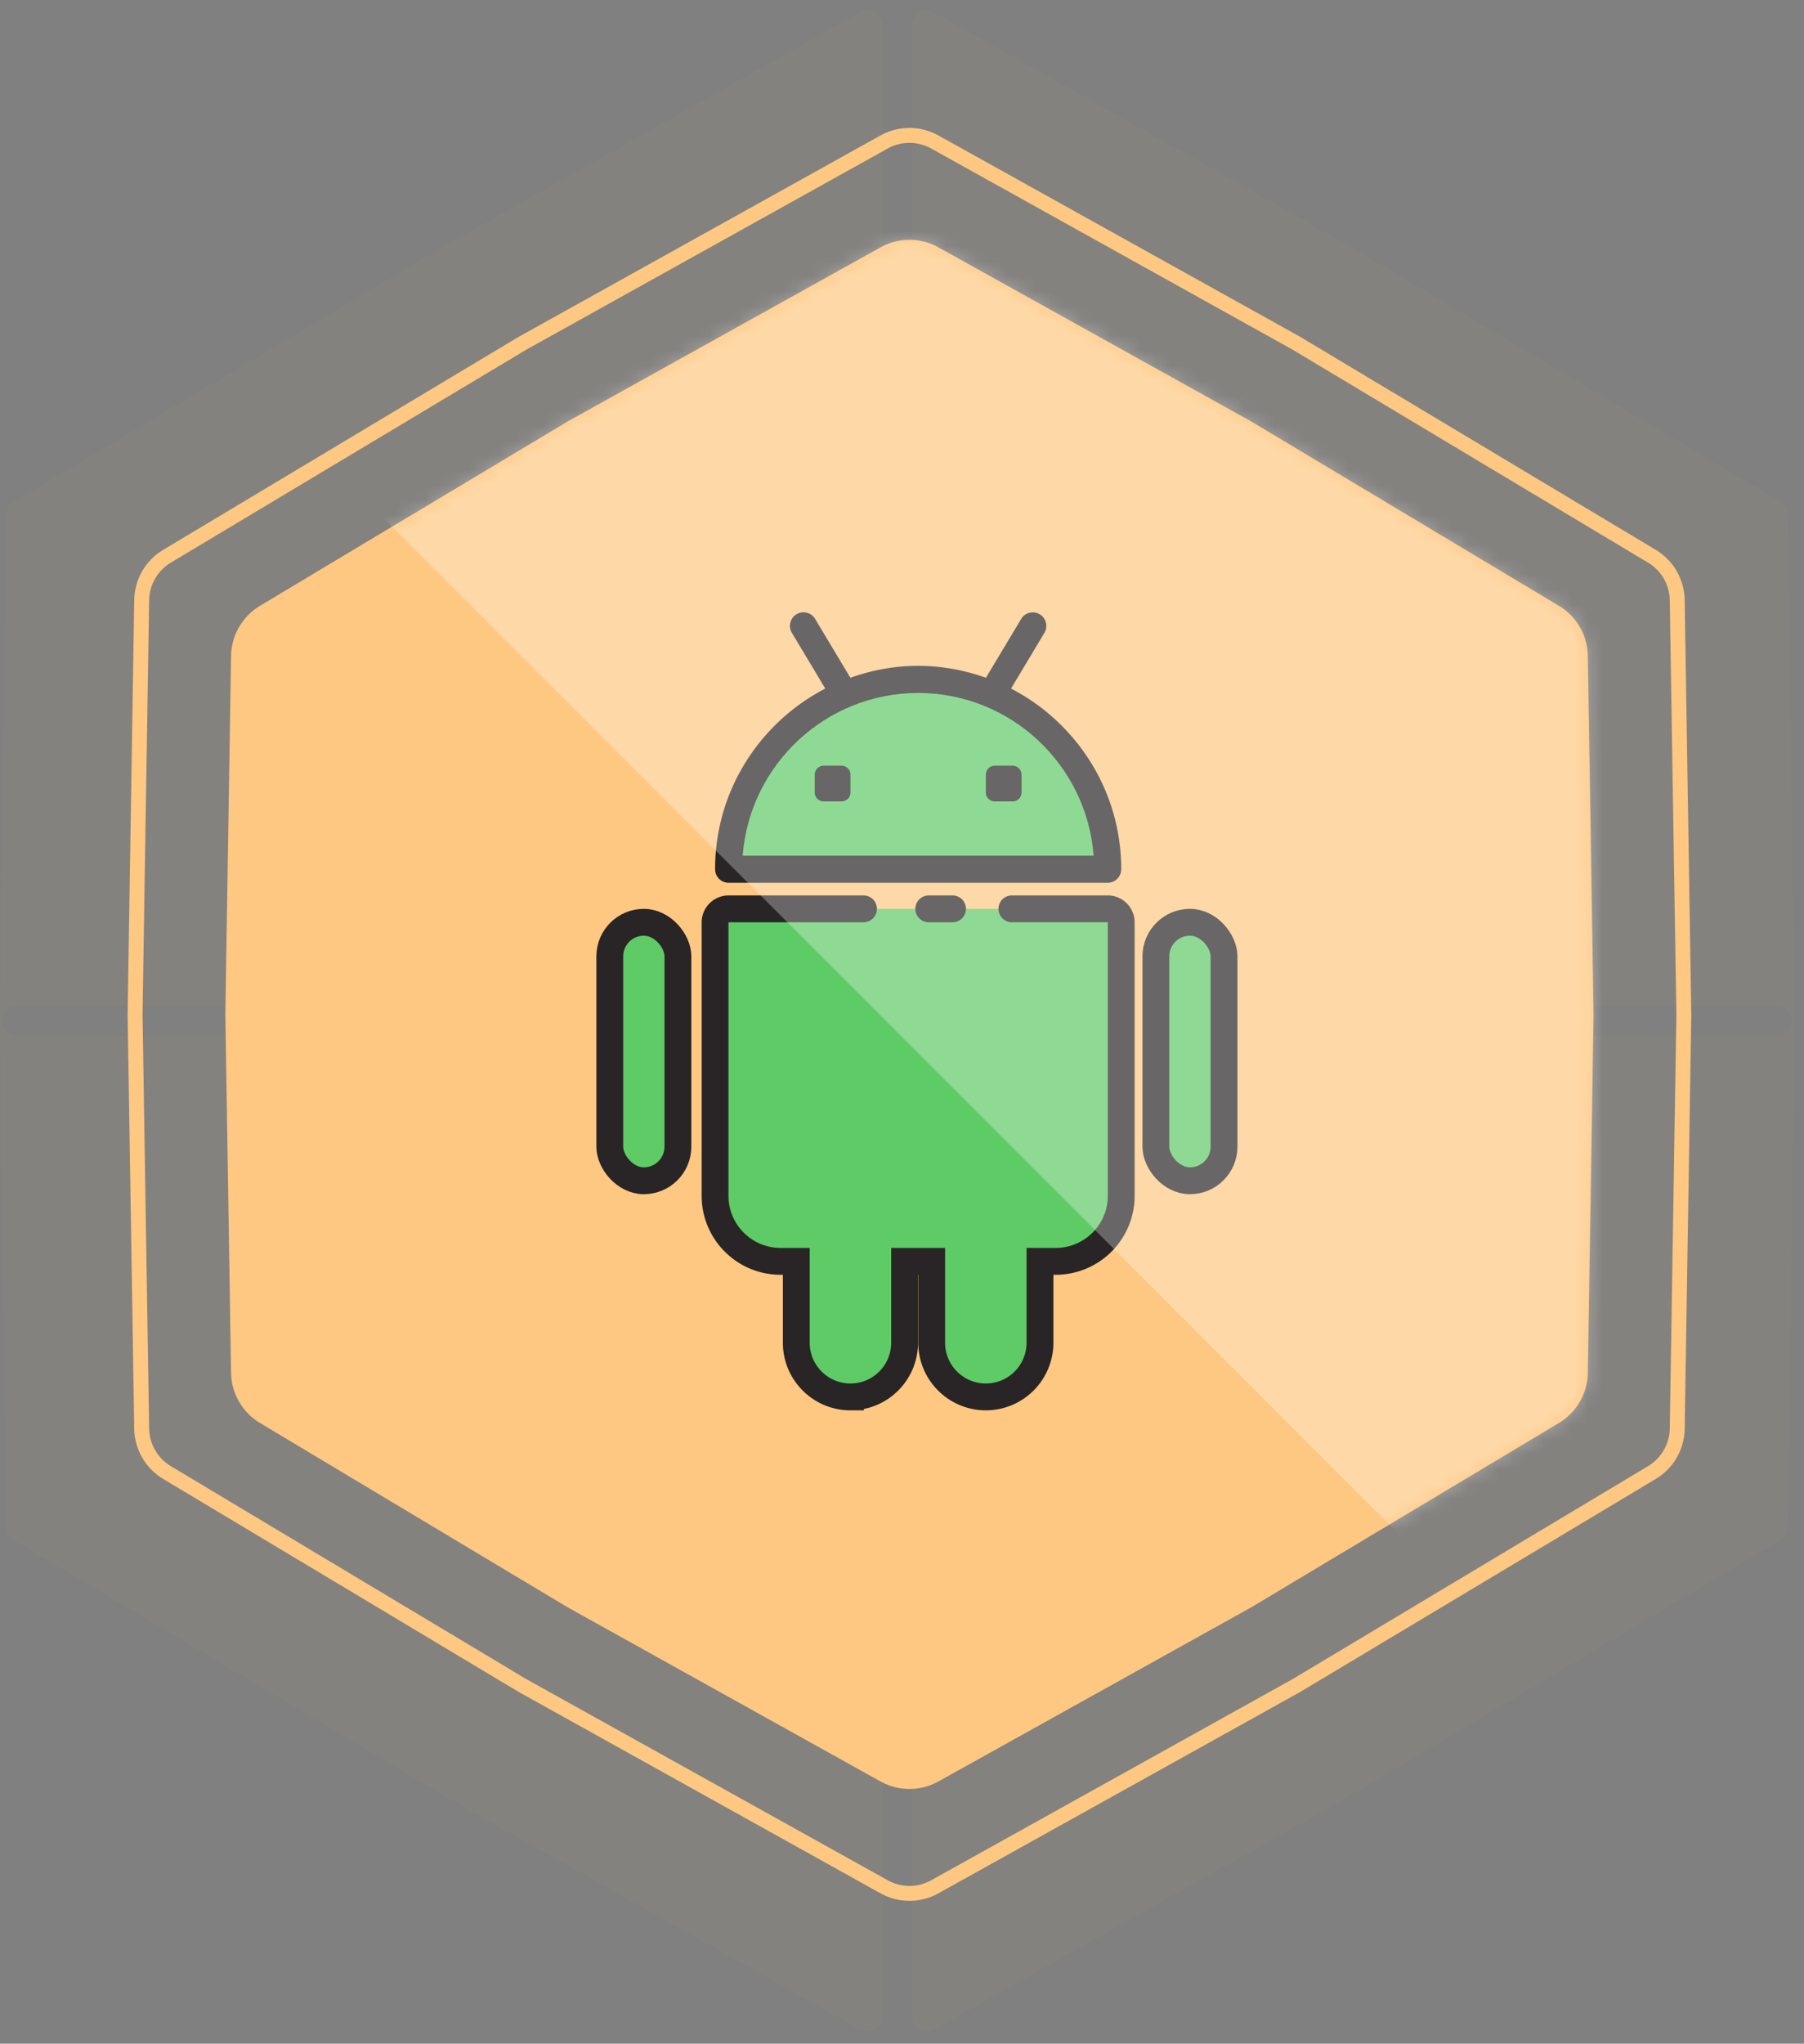 <svg width="121" height="137" fill="none" xmlns="http://www.w3.org/2000/svg"><rect width="100%" height="100%" fill="#808080" stroke="none"/><path fill-rule="evenodd" clip-rule="evenodd" d="M62.168 67.439a1 1 0 01-1-1V1.709a1 1 0 011.49-.872L90.252 16.33l29.189 17.321c.3.178.485.5.489.848l.406 33.939-.406 33.938a.998.998 0 01-.489.848l-29.189 17.321-27.594 15.495a1 1 0 01-1.49-.872v-64.73a1 1 0 011-1h57a1 1 0 000-2h-57zm-4 0a1 1 0 001-1V1.709a1 1 0 00-1.49-.872L30.084 16.33.895 33.653a1 1 0 00-.49.848L0 68.439l.406 33.938a1 1 0 00.49.848l29.188 17.321 27.594 15.495a1 1 0 001.49-.872v-64.73a1 1 0 00-1-1h-57a1 1 0 010-2h57z" fill="#FEC882" fill-opacity=".03"/><path d="M59.056 16.582a4 4 0 013.889 0l20.998 11.68 20.615 12.345a4 4 0 011.944 3.368L106.885 68l-.383 24.025a4 4 0 01-1.944 3.368l-20.615 12.344-20.998 11.681a3.998 3.998 0 01-3.89 0l-20.997-11.681-20.615-12.344a4 4 0 01-1.945-3.368L15.115 68l.383-24.025a4 4 0 011.945-3.368l20.615-12.345 20.998-11.68z" fill="#FEC882"/><path fill-rule="evenodd" clip-rule="evenodd" d="M86.72 23.452L62.458 9.955a3 3 0 00-2.916 0L35.28 23.452 11.461 37.715a3 3 0 00-1.458 2.526L9.56 68l.443 27.76a3 3 0 001.458 2.525l23.82 14.263 24.26 13.496c.908.505 2.01.505 2.917 0l24.262-13.496 23.819-14.263a2.999 2.999 0 001.458-2.526L112.44 68l-.443-27.758a2.999 2.999 0 00-1.458-2.526l-23.82-14.263zm.5-.867L62.945 9.082a4 4 0 00-3.89 0L34.78 22.585 10.948 36.858a4 4 0 00-1.945 3.368L8.56 68l.443 27.775a4 4 0 001.945 3.368l23.832 14.271 24.276 13.504c1.209.673 2.68.673 3.889 0l24.275-13.504 23.833-14.27a4 4 0 001.944-3.369L113.44 68l-.443-27.775a4 4 0 00-1.944-3.368L87.22 22.586z" fill="#FEC882"/><path d="M67.813 46.16l2.267-3.783a.91.91 0 00-1.557-.935l-2.393 3.992a13.52 13.52 0 00-4.546-.798c-1.597 0-3.123.29-4.547.798l-2.393-3.992a.91.91 0 00-1.557.936l2.267 3.781c-4.383 2.268-7.391 6.84-7.391 12.11 0 .502.407.908.908.908h25.425a.908.908 0 00.908-.908c0-5.27-3.008-9.841-7.39-12.11z" fill="#292526"/><path d="M49.813 57.36c.466-6.092 5.567-10.906 11.77-10.906 6.204 0 11.305 4.814 11.77 10.906h-23.54z" fill="#5ECB66"/><path d="M67.92 51.328h-1.198a.599.599 0 00-.598.6v1.198c0 .331.268.599.598.599h1.198c.33 0 .598-.268.598-.6v-1.198c0-.33-.268-.599-.599-.599zM56.444 51.328h-1.197a.599.599 0 00-.599.6v1.198c0 .331.268.599.6.599h1.196c.331 0 .6-.268.6-.6v-1.198c0-.33-.269-.599-.6-.599z" fill="#292526"/><path d="M48.865 60.925h25.27a.91.91 0 01.902.919v18.532c0 2.446-1.957 4.436-4.363 4.436h-1.052v5.518c0 2.024-1.62 3.67-3.61 3.67-1.99 0-3.61-1.647-3.61-3.67v-5.518h-1.805v5.518c0 2.024-1.619 3.67-3.61 3.67-1.99 0-3.61-1.647-3.61-3.67v-5.517h-1.051c-2.406 0-4.363-1.99-4.363-4.437V61.843a.91.91 0 01.902-.918z" fill="#5ECB66"/><rect x="40.9" y="61.825" width="4.57" height="17.328" rx="2.285" fill="#5ECB66" stroke="#292526" stroke-width="1.8"/><rect x="77.529" y="61.825" width="4.57" height="17.328" rx="2.285" fill="#5ECB66" stroke="#292526" stroke-width="1.8"/><path d="M57.917 60.925H48.87a.908.908 0 00-.908.909v18.332c0 2.42 1.97 4.389 4.39 4.389h1.058v5.458c0 2.001 1.63 3.63 3.632 3.63a3.635 3.635 0 003.633-3.63v-5.459h1.816v5.459c0 2.001 1.629 3.63 3.632 3.63a3.635 3.635 0 003.632-3.63v-5.459h1.058c2.42 0 4.39-1.968 4.39-4.388V61.834a.908.908 0 00-.908-.91H67.87M62.296 60.925h1.593" stroke="#292526" stroke-width="1.8" stroke-linecap="round"/><mask id="prefix__a" maskUnits="userSpaceOnUse" x="15" y="16" width="92" height="104"><path d="M59.056 16.582a4 4 0 013.889 0l20.998 11.68 20.615 12.345a4 4 0 011.944 3.368L106.885 68l-.383 24.025a4 4 0 01-1.944 3.368l-20.615 12.344-20.998 11.681a3.998 3.998 0 01-3.89 0l-20.997-11.681-20.615-12.344a4 4 0 01-1.945-3.368L15.115 68l.383-24.025a4 4 0 011.945-3.368l20.615-12.345 20.998-11.68z" fill="#FEC882"/></mask><g mask="url(#prefix__a)"><path d="M19 28.012l41.012-41.013 79.885 79.885-41.013 41.012L19 28.012z" fill="#fff" fill-opacity=".3"/></g></svg>